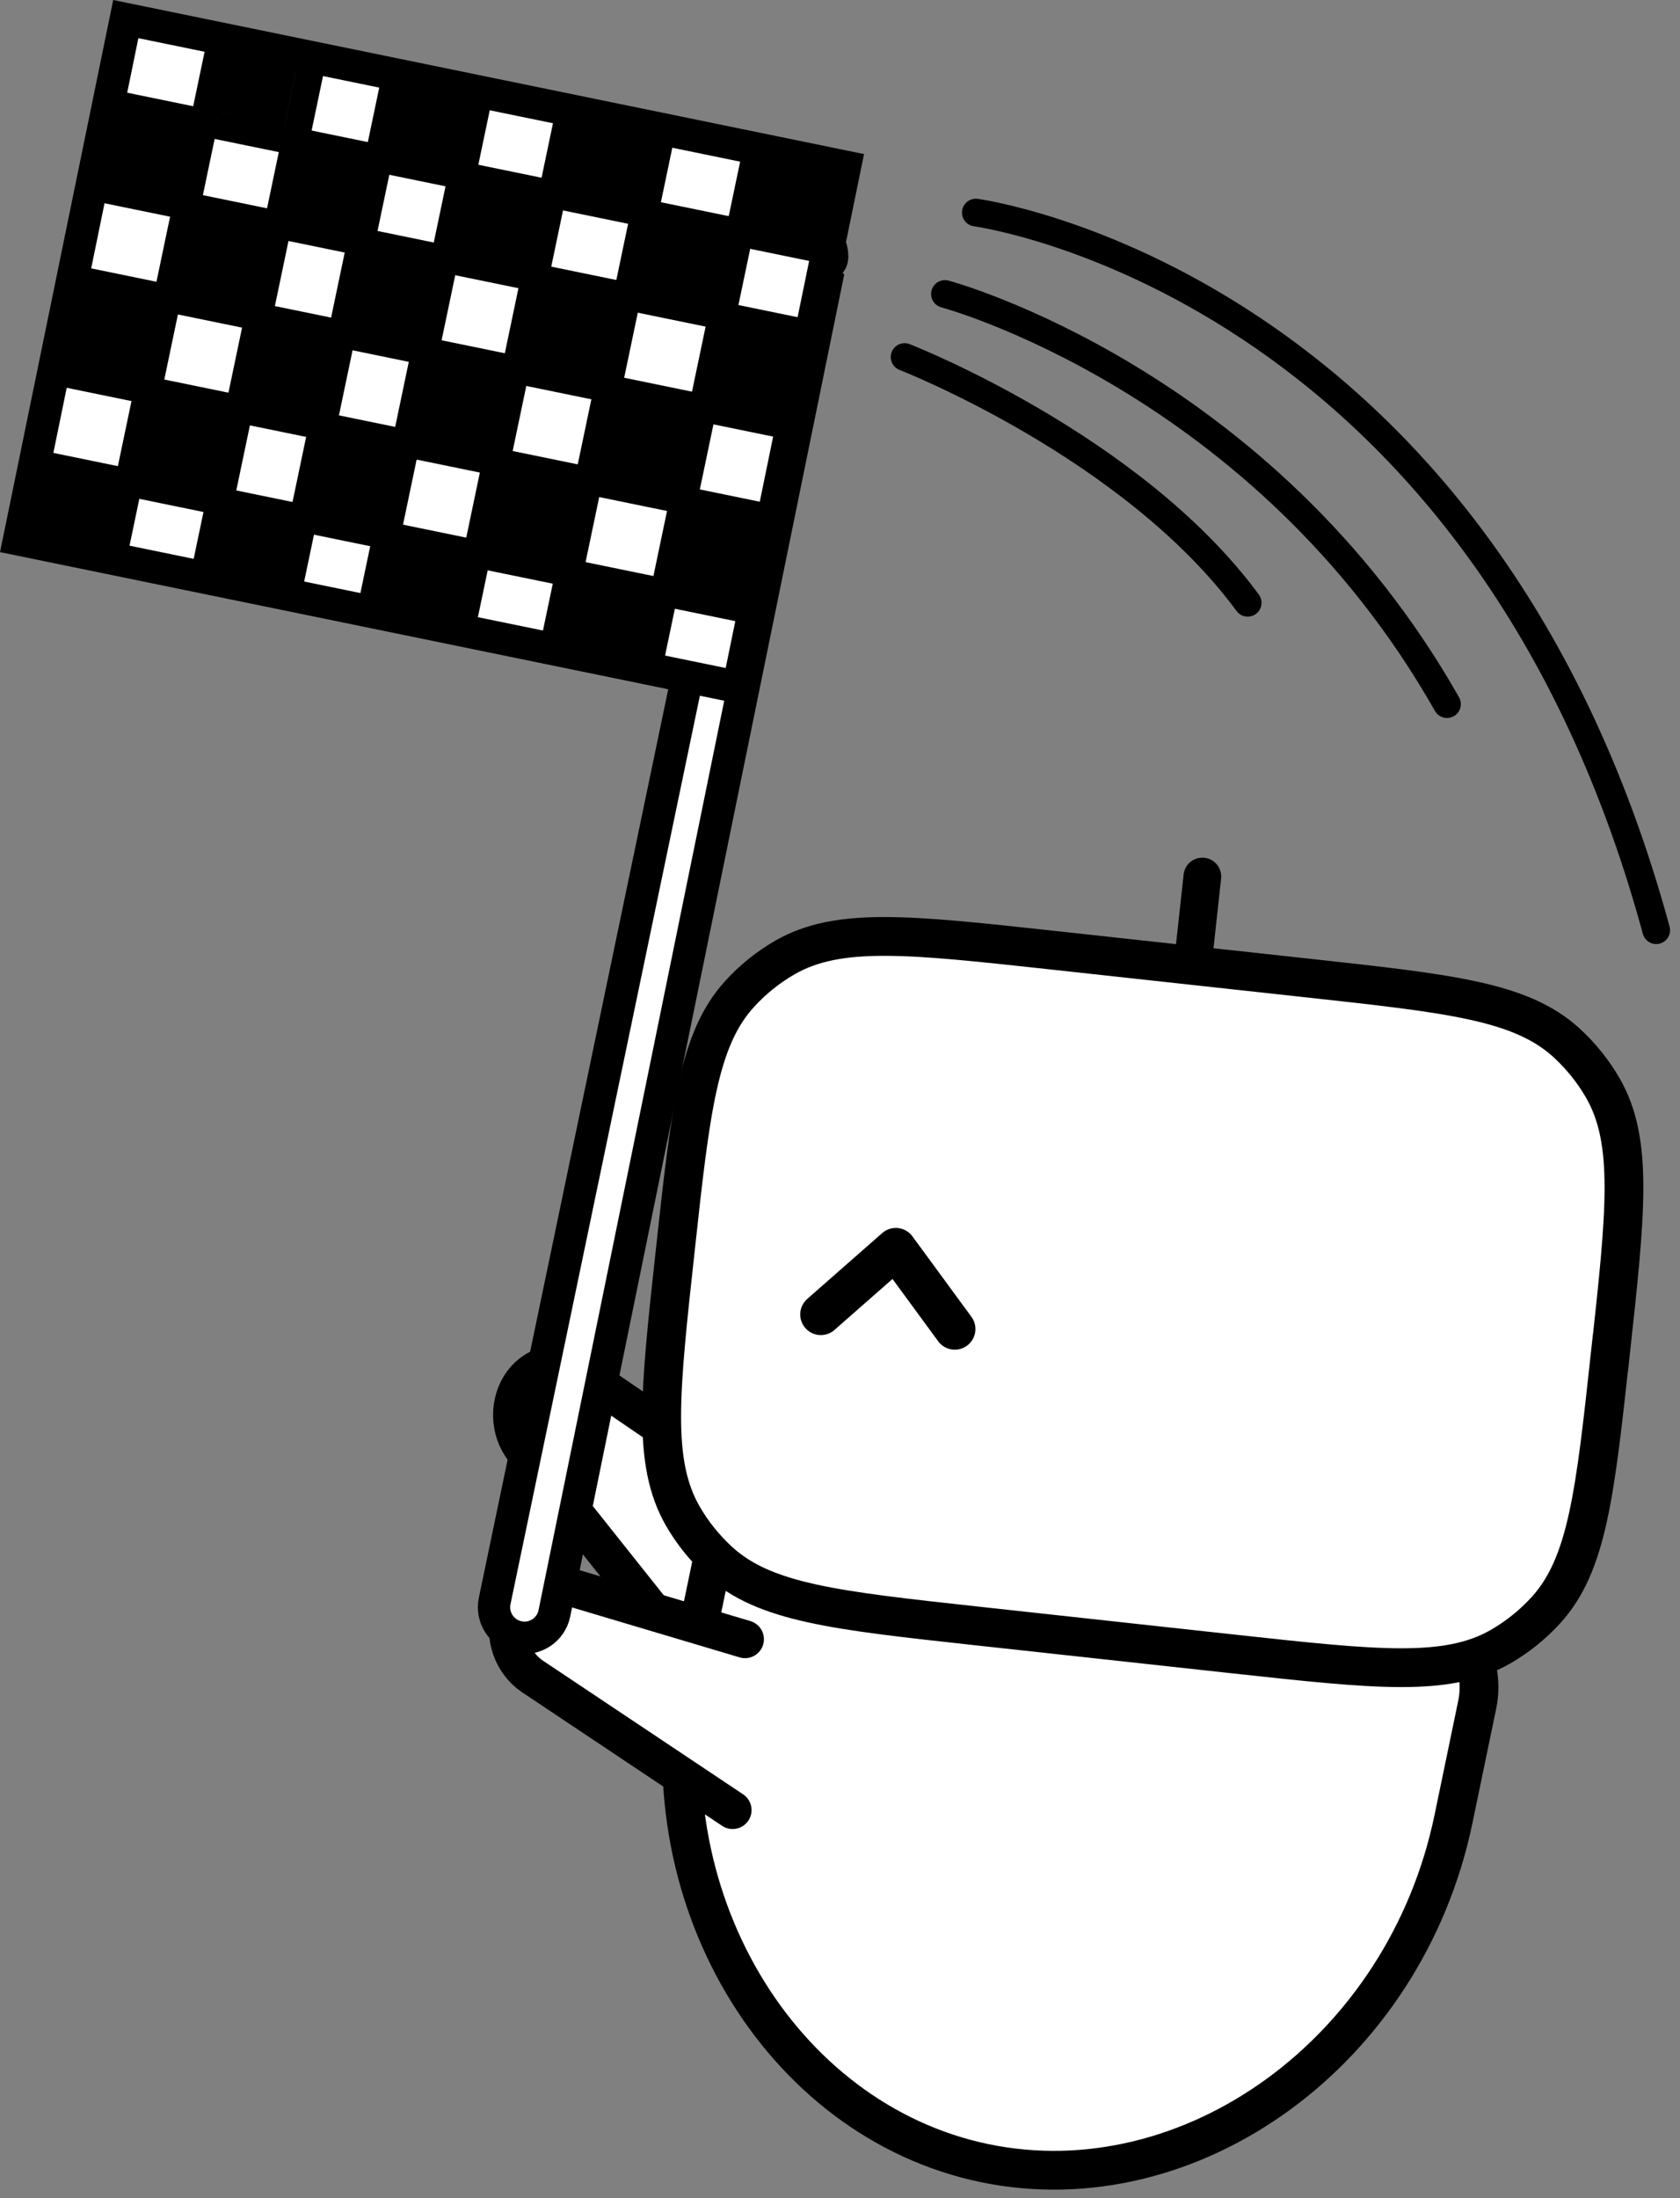 <svg width="91" height="119" viewBox="0 0 91 119" fill="none" xmlns="http://www.w3.org/2000/svg">
<rect x="0" y="0" width="91" height="119" fill="#808080" stroke="none"/>
<path d="M30.067 73.711L40.307 79.616L38.297 90.596L30.617 81.706L28.897 78.171L28.152 74.716L30.067 73.711Z" fill="white"/>
<path d="M36.489 88.681L28.374 78.481C27.544 77.441 27.519 75.881 28.304 74.826C29.079 73.796 30.409 73.556 31.449 74.266L39.954 80.071" stroke="black" stroke-width="2.05" stroke-linecap="round" stroke-linejoin="round"/>
<path d="M37.453 89.905C34.828 102.565 42.227 114.8 53.337 117.105C64.448 119.41 76.108 111.125 78.733 98.465L80.017 92.28C80.532 89.8 78.938 87.37 76.453 86.85L44.167 80.15C41.682 79.64 39.252 81.235 38.737 83.72L37.453 89.905Z" fill="white" stroke="black" stroke-width="2.1" stroke-miterlimit="10"/>
<path d="M64.113 47.341C64.173 46.781 64.678 46.376 65.238 46.436C65.798 46.496 66.203 47.001 66.143 47.561L64.113 47.341ZM66.143 47.561L65.083 57.271L63.053 57.046L64.113 47.341L66.143 47.561Z" fill="black"/>
<path d="M87.233 73.253C88.068 65.618 88.483 61.803 86.828 58.913C86.298 57.993 85.633 57.168 84.848 56.448C82.388 54.208 78.568 53.793 70.933 52.958L56.868 51.423C49.233 50.593 45.413 50.178 42.528 51.828C41.608 52.358 40.778 53.023 40.063 53.808C37.823 56.268 37.403 60.088 36.573 67.723C35.738 75.358 35.323 79.173 36.978 82.063C37.508 82.983 38.173 83.808 38.958 84.528C41.418 86.768 45.238 87.183 52.873 88.018L66.933 89.553C74.568 90.383 78.388 90.803 81.273 89.148C82.193 88.618 83.023 87.953 83.738 87.168C85.978 84.708 86.398 80.888 87.228 73.253H87.233Z" fill="white" stroke="black" stroke-width="2.1" stroke-miterlimit="10"/>
<path d="M44.463 71.159L48.523 67.594L51.718 71.949" stroke="black" stroke-width="2.235" stroke-linecap="round" stroke-linejoin="round"/>
<path d="M29.003 85.688L40.558 88.192L38.973 98.008L31.963 93.138L29.248 90.298L27.488 87.237L29.003 85.692V85.688Z" fill="white"/>
<path d="M39.684 97.992L28.844 90.757C27.739 90.017 27.234 88.542 27.664 87.297C28.084 86.076 29.279 85.447 30.484 85.802L40.354 88.742" stroke="black" stroke-width="2.05" stroke-linecap="round" stroke-linejoin="round"/>
<path d="M52.857 11.508C52.857 11.508 80.127 15.138 89.712 50.358" stroke="black" stroke-width="1.5" stroke-linecap="round" stroke-linejoin="round"/>
<path d="M51.184 15.914C51.184 15.914 68.399 20.514 78.379 38.119" stroke="black" stroke-width="1.5" stroke-linecap="round" stroke-linejoin="round"/>
<path d="M48.998 19.328C48.998 19.328 61.323 24.123 67.583 32.633" stroke="black" stroke-width="1.5" stroke-linecap="round" stroke-linejoin="round"/>
<path d="M43.999 11.238C43.309 10.038 45.989 14.109 43.249 13.754C41.8 13.569 42.824 9.808 42.529 11.238L26.794 86.674C26.609 87.569 27.184 88.444 28.079 88.629C28.974 88.814 29.849 88.234 30.029 87.339L44.774 15.163L43.249 13.754C43.249 13.754 46.804 16.133 43.999 11.238Z" fill="white"/>
<path d="M43.249 13.754C45.989 14.109 43.309 10.038 43.999 11.238C46.804 16.133 43.249 13.754 43.249 13.754ZM43.249 13.754C41.8 13.569 42.824 9.808 42.529 11.238L26.794 86.674C26.609 87.569 27.184 88.444 28.079 88.629C28.974 88.814 29.849 88.234 30.029 87.339L44.774 15.163L43.249 13.754Z" stroke="black" stroke-width="1.75" stroke-miterlimit="10"/>
<rect x="0.681" y="1.033" width="39.75" height="28.75" transform="matrix(0.98 0.201 -0.201 0.98 6.354 -0.116)" fill="white" stroke="black" stroke-width="1.75"/>
<rect width="38.983" height="1.5" transform="matrix(0.98 0.201 -0.201 0.98 6.301 4.898)" fill="black"/>
<rect width="28.049" height="1.5" transform="matrix(-0.205 0.979 -0.979 -0.205 12.613 2.812)" fill="black"/>
<rect width="28.049" height="1.5" transform="matrix(-0.205 0.979 -0.979 -0.205 36.559 7.32)" fill="black"/>
<rect width="28.049" height="1.5" transform="matrix(-0.205 0.979 -0.979 -0.205 41.611 8.812)" fill="black"/>
<rect width="28.049" height="1.5" transform="matrix(-0.205 0.979 -0.979 -0.205 31.559 6.32)" fill="black"/>
<rect width="28.049" height="1.5" transform="matrix(-0.205 0.979 -0.979 -0.205 26.559 5.82)" fill="black"/>
<rect width="28.049" height="1.5" transform="matrix(-0.205 0.979 -0.979 -0.205 22.059 4.82)" fill="black"/>
<rect width="28.049" height="1.5" transform="matrix(-0.205 0.979 -0.979 -0.205 17.559 3.82)" fill="black"/>
<rect width="38.983" height="1.5" transform="matrix(0.98 0.201 -0.201 0.98 2.301 24.398)" fill="black"/>
<rect width="38.983" height="1.5" transform="matrix(0.98 0.201 -0.201 0.98 3.301 19.398)" fill="black"/>
<rect width="38.983" height="1.5" transform="matrix(0.98 0.201 -0.201 0.98 4.301 14.398)" fill="black"/>
<rect width="38.983" height="1.5" transform="matrix(0.98 0.201 -0.201 0.98 5.301 9.398)" fill="black"/>
<rect width="3.555" height="4" transform="matrix(-0.205 0.979 -0.979 -0.205 16.145 3.32)" fill="black"/>
<rect width="3.747" height="4" transform="matrix(-0.205 0.979 -0.979 -0.205 24.184 14.633)" fill="black"/>
<rect width="3.747" height="4" transform="matrix(-0.205 0.979 -0.979 -0.205 35.184 32.32)" fill="black"/>
<rect width="3.756" height="4.514" transform="matrix(-0.216 0.976 -0.981 -0.194 25.24 30.383)" fill="black"/>
<rect width="4.498" height="4.722" transform="matrix(-0.205 0.979 -0.979 -0.205 41.684 28.32)" fill="black"/>
<rect width="4.197" height="4" transform="matrix(-0.205 0.979 -0.979 -0.205 31.184 26.32)" fill="black"/>
<rect width="4.036" height="4" transform="matrix(-0.205 0.979 -0.979 -0.205 21.684 24.32)" fill="black"/>
<rect width="4.102" height="4.482" transform="matrix(-0.205 0.979 -0.979 -0.205 37.656 22.422)" fill="black"/>
<rect width="4.184" height="4.498" transform="matrix(-0.216 0.976 -0.981 -0.194 27.34 20.375)" fill="black"/>
<rect width="3.747" height="4" transform="matrix(-0.205 0.979 -0.979 -0.205 24.184 14.633)" fill="black"/>
<rect width="3.833" height="4.367" transform="matrix(-0.205 0.979 -0.979 -0.205 24.184 14.633)" fill="black"/>
<rect width="3.756" height="4.221" transform="matrix(-0.216 0.976 -0.981 -0.194 29.184 10.82)" fill="black"/>
<rect width="4.11" height="4" transform="matrix(-0.205 0.979 -0.979 -0.205 33.184 16.32)" fill="black"/>
<rect width="3.555" height="4.238" transform="matrix(-0.205 0.979 -0.979 -0.205 39.379 12.875)" fill="black"/>
<rect width="3.912" height="4" transform="matrix(-0.205 0.979 -0.979 -0.205 20.145 8.82)" fill="black"/>
<rect width="3.555" height="4" transform="matrix(-0.205 0.979 -0.979 -0.205 16.145 28.32)" fill="black"/>
<rect width="4.16" height="4.365" transform="matrix(-0.205 0.979 -0.979 -0.205 18.002 18.398)" fill="black"/>
<rect width="4.247" height="4" transform="matrix(-0.205 0.979 -0.979 -0.205 43.145 18.32)" fill="black"/>
<rect width="4.54" height="4.507" transform="matrix(-0.205 0.979 -0.979 -0.205 12.641 22.43)" fill="black"/>
<rect width="4.256" height="4" transform="matrix(-0.205 0.979 -0.979 -0.205 14.289 12.633)" fill="black"/>
<rect width="3.555" height="4.488" transform="matrix(-0.205 0.979 -0.979 -0.205 6.621 26.422)" fill="black"/>
<rect width="3.948" height="4.214" transform="matrix(-0.206 0.979 -0.979 -0.205 8.438 16.641)" fill="black"/>
<rect width="3.736" height="4.214" transform="matrix(-0.206 0.979 -0.979 -0.205 10.5 6.867)" fill="black"/>
<rect width="4.108" height="4.279" transform="matrix(-0.205 0.979 -0.979 -0.205 45.645 9.32)" fill="black"/>
<rect width="3.555" height="4" transform="matrix(-0.205 0.979 -0.979 -0.205 35.145 7.32)" fill="black"/>
<rect width="4.147" height="4" transform="matrix(-0.205 0.979 -0.979 -0.205 25.766 5.32)" fill="black"/>
</svg>
